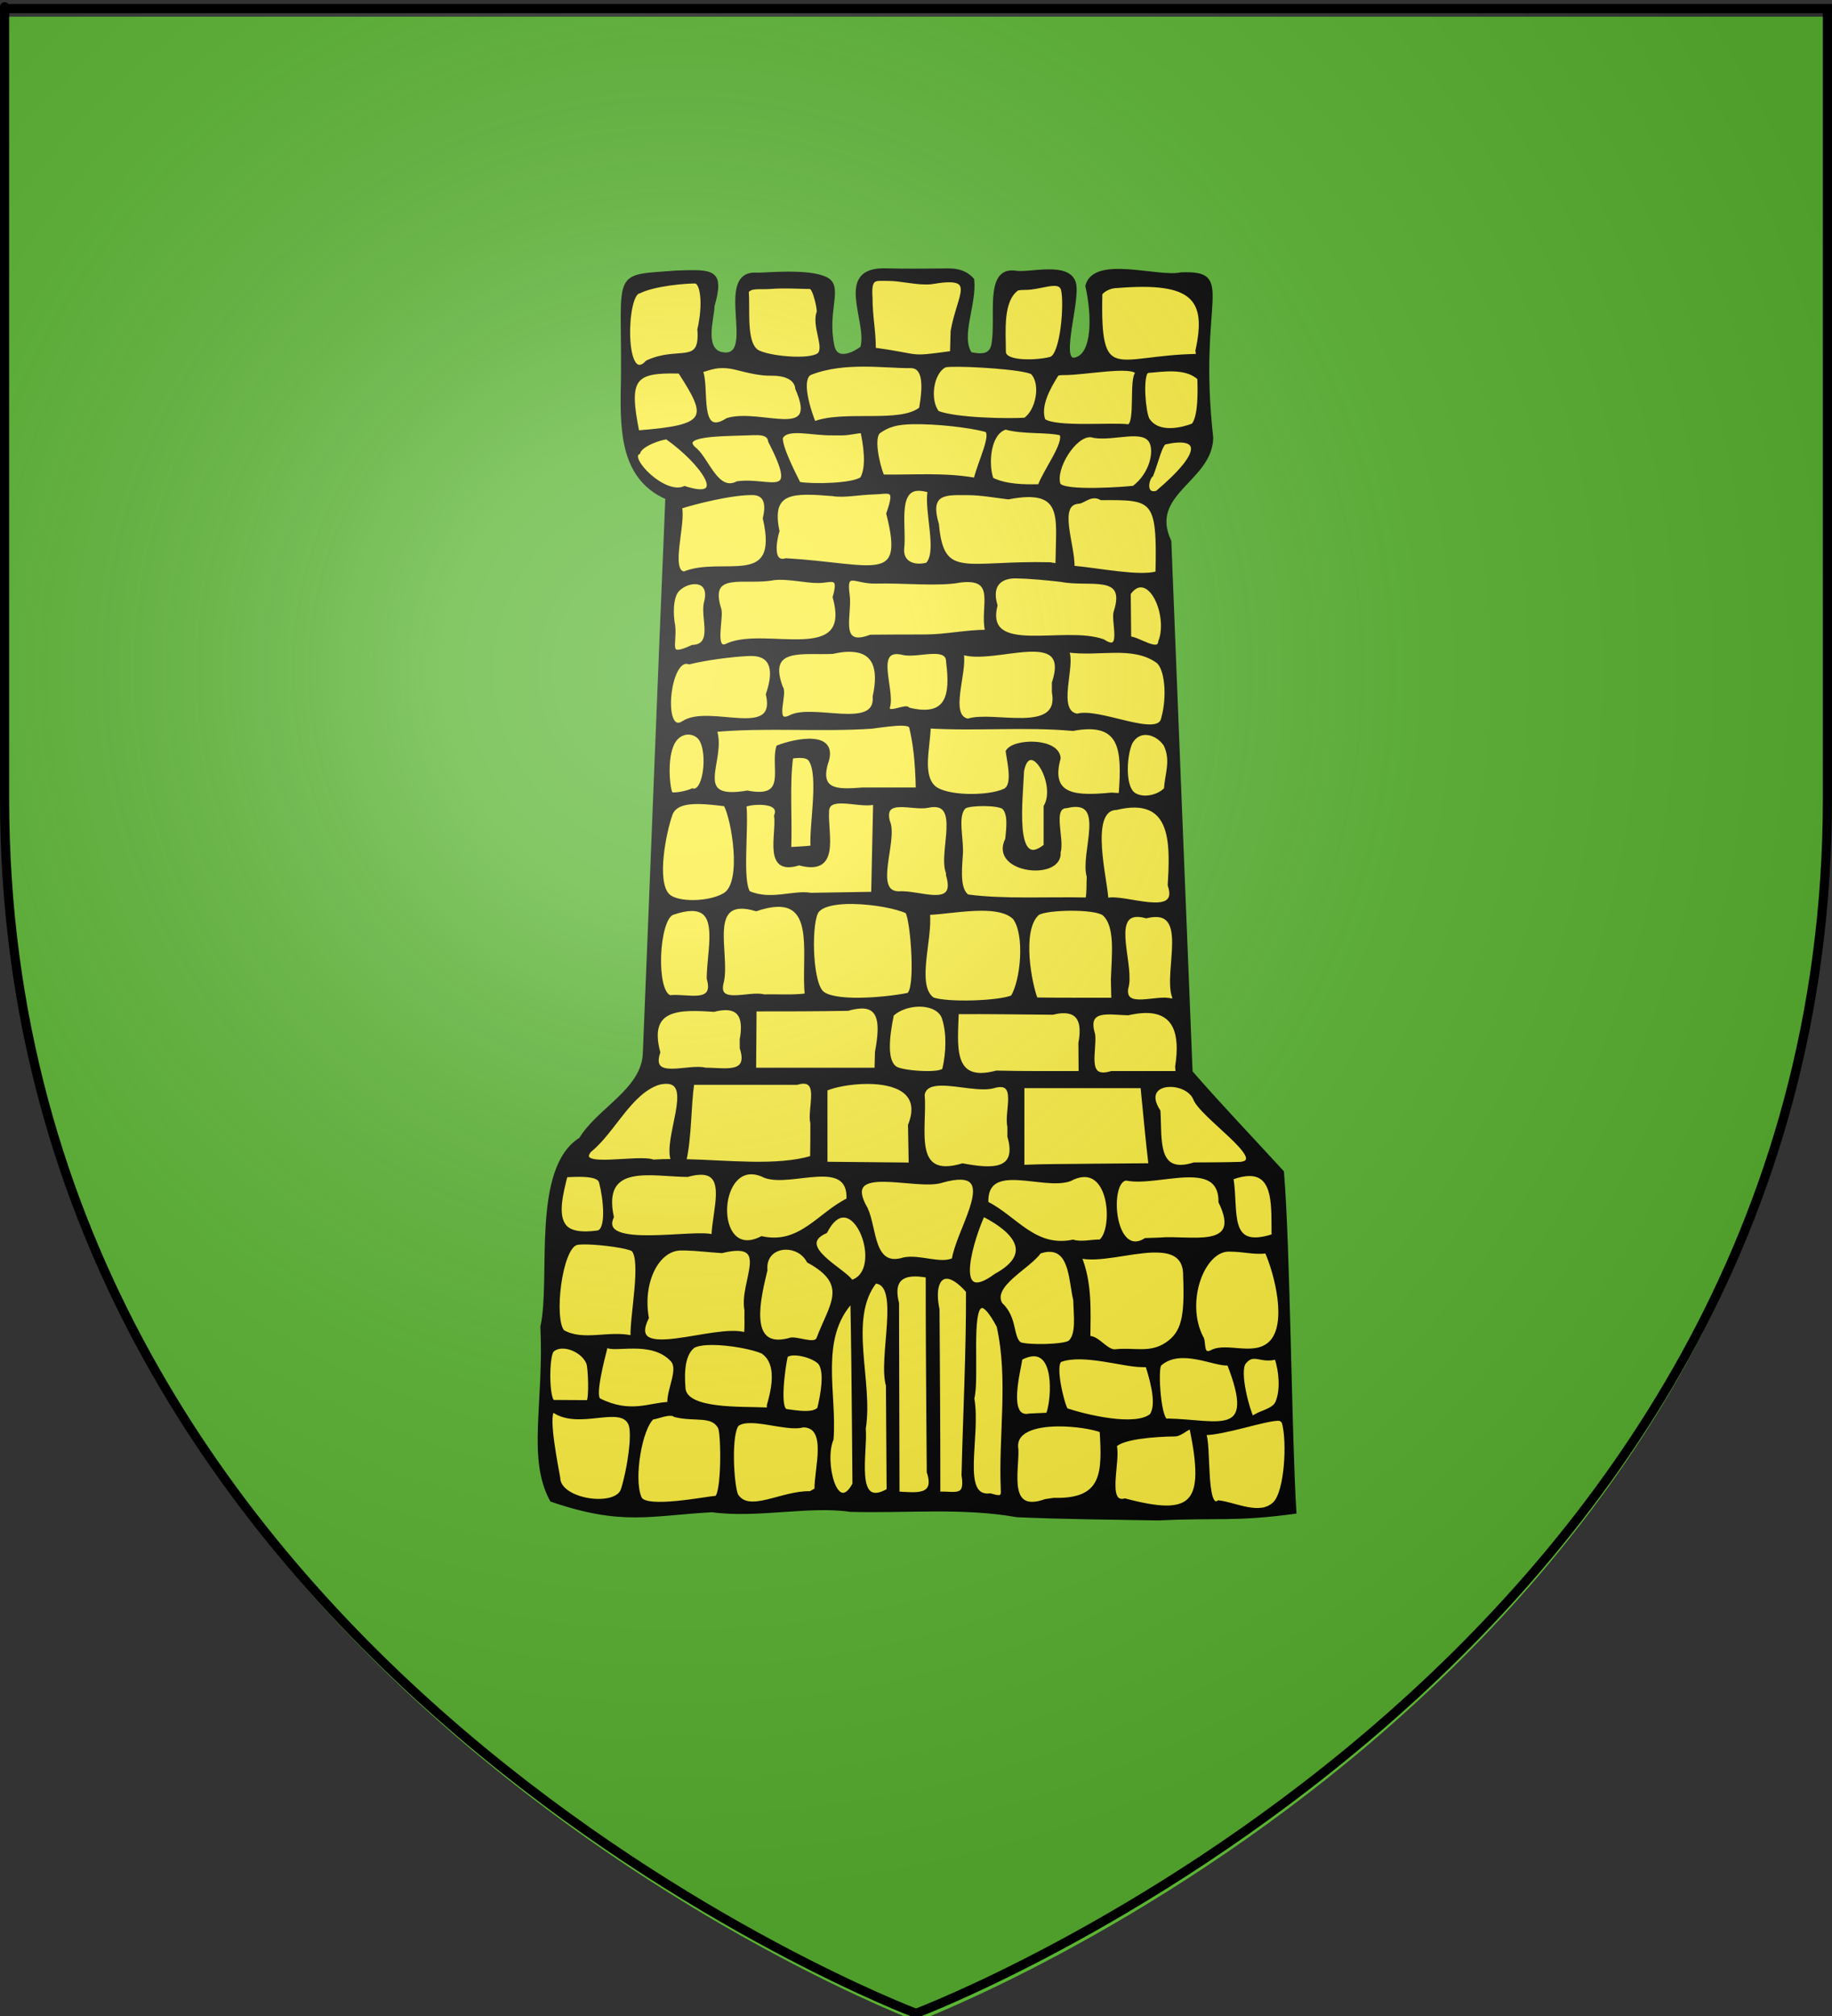 <?xml version="1.0" encoding="UTF-8" standalone="no"?>
<svg
   xmlns:dc="http://purl.org/dc/elements/1.1/"
   xmlns:cc="http://web.resource.org/cc/"
   xmlns:rdf="http://www.w3.org/1999/02/22-rdf-syntax-ns#"
   xmlns:svg="http://www.w3.org/2000/svg"
   xmlns="http://www.w3.org/2000/svg"
   xmlns:xlink="http://www.w3.org/1999/xlink"
   xmlns:sodipodi="http://sodipodi.sourceforge.net/DTD/sodipodi-0.dtd"
   xmlns:inkscape="http://www.inkscape.org/namespaces/inkscape"
   height="660"
   width="600"
   version="1.0"
   id="svg2"
   sodipodi:version="0.32"
   inkscape:version="0.44.1"
   sodipodi:docname="Blason ville fr Schweighouse-sur-Moder (Bas-Rhin).svg"
   sodipodi:docbase="C:\Documents and Settings\Standard\Mes documents\aaaOuiqui\Blasons\Blasons autres svg"
   inkscape:export-filename="/Users/olivier/Desktop/Blason Rouge/Blason_Vide_3D.png"
   inkscape:export-xdpi="144"
   inkscape:export-ydpi="144">
  <rect width="100%" height="100%" fill="#333333" stroke="none"/>
  <sodipodi:namedview
     inkscape:window-height="712"
     inkscape:window-width="1024"
     inkscape:pageshadow="2"
     inkscape:pageopacity="0.0"
     guidetolerance="10.0"
     gridtolerance="10.0"
     objecttolerance="10.0"
     borderopacity="1.0"
     bordercolor="#666666"
     pagecolor="#ffffff"
     id="base"
     showgrid="false"
     height="660px"
     inkscape:zoom="0.55390031"
     inkscape:cx="619.20808"
     inkscape:cy="184.69523"
     inkscape:window-x="-4"
     inkscape:window-y="-4"
     inkscape:current-layer="layer4"
     showguides="true"
     inkscape:guide-bbox="true" />
  <desc
     id="desc4">Flag of Canton of Valais (Wallis)</desc>
  <defs
     id="defs6">
    <linearGradient
       id="linearGradient2893">
      <stop
         style="stop-color:white;stop-opacity:0.314;"
         offset="0"
         id="stop2895" />
      <stop
         id="stop2897"
         offset="0.19"
         style="stop-color:white;stop-opacity:0.251;" />
      <stop
         style="stop-color:#6b6b6b;stop-opacity:0.125;"
         offset="0.6"
         id="stop2901" />
      <stop
         style="stop-color:black;stop-opacity:0.125;"
         offset="1"
         id="stop2899" />
    </linearGradient>
    <radialGradient
       inkscape:collect="always"
       xlink:href="#linearGradient2893"
       id="radialGradient3163"
       gradientUnits="userSpaceOnUse"
       gradientTransform="matrix(1.353,0,0,1.349,-77.629,-85.747)"
       cx="221.445"
       cy="226.331"
       fx="221.445"
       fy="226.331"
       r="300" />
  </defs>
  <g
     inkscape:groupmode="layer"
     id="layer3"
     inkscape:label="Fond écu"
     style="display:inline"
     sodipodi:insensitive="true">
    <path
       id="path2855"
       style="fill:#5ab532;fill-opacity:1;fill-rule:evenodd;stroke:none;stroke-width:1px;stroke-linecap:butt;stroke-linejoin:miter;stroke-opacity:1"
       d="M 300.342,661.777 C 300.342,661.777 598.842,549.456 598.842,264.005 C 598.842,-21.447 598.842,5.453 598.842,5.453 L 1.842,5.453 L 1.842,264.005 C 1.842,549.456 300.342,661.777 300.342,661.777 z "
       sodipodi:nodetypes="cccccc" />
    <g
       id="g4996"
       transform="matrix(0.565,0,0,0.565,87.542,301.979)"
       style="fill:#2b5df2;fill-opacity:1;stroke:black;stroke-width:5.308;stroke-miterlimit:4;stroke-dasharray:none;stroke-opacity:1" />
    <g
       id="g5002"
       transform="matrix(0.565,0,0,0.565,195.414,301.979)"
       style="fill:#2b5df2;fill-opacity:1;stroke:black;stroke-width:5.308;stroke-miterlimit:4;stroke-dasharray:none;stroke-opacity:1" />
  </g>
  <g
     inkscape:groupmode="layer"
     id="layer4"
     inkscape:label="Meubles"
     style="display:inline"
     sodipodi:insensitive="true">
    <g
       id="g11230">
      <path
         sodipodi:nodetypes="cccsssscccccccccccccccccccccccccccccsssccccc"
         d="M 290.329,88.942 C 284.951,88.53 284.03,87.814 283.581,92.872 C 282.484,99.335 285.068,107.944 285.335,114.439 C 284.584,114.923 278.36,120.244 273.367,117.509 C 268.85,115.034 273.982,92.367 265.012,92.58 C 256.461,92.782 248.751,93.966 243.956,93.99 C 237.758,94.02 246.387,101.514 243.982,105.23 C 238.659,113.457 244.493,116.635 238.856,118.31 C 230.68,117.981 232.433,110.214 232.411,105.318 C 234.002,100.249 236.984,93.671 231.231,91.848 C 216.227,93.33 220.145,89.486 215.389,90.94 C 203.668,96.109 203.279,98.95 204.778,121.58 C 204.844,127.753 203.505,134.084 204.473,140.336 C 205.224,149.696 210.422,158.998 219.506,162.352 C 216.801,223.798 214.712,285.277 211.948,346.714 C 210.018,357.143 199.817,362.536 193.474,370.061 C 191.857,372.527 189.965,374.501 187.519,376.151 C 179.85,383.251 180.331,394.722 180.236,404.372 C 180.448,409.678 179.616,414.936 179.168,420.145 C 180.008,432.479 176.484,471.798 181.126,483.799 C 185.836,492.611 196.302,492.145 210.702,491.519 C 220.603,494.859 227.884,491.012 238.241,492.683 C 257.531,492.73 266.752,493.14 278.536,493.39 C 296.974,493.833 315.614,492.001 333.871,495.145 C 352.447,495.531 401.472,499.071 419.052,494.076 C 421.301,480.915 421.867,494.205 421.944,457.746 C 420.38,433.529 420.96,408.313 418.95,384.13 C 408.94,373.241 398.737,362.523 389.021,351.37 C 386.631,293.394 384.363,235.412 382.037,177.433 C 379.223,172.313 380.357,165.735 384.551,161.711 C 389.153,156.512 396.649,152.032 396.191,144.1 C 395.051,131.136 394.708,111.772 394.049,97.329 C 389.273,90.249 379.512,93.376 371.898,89.849 C 367.627,88.076 363.62,91.451 357.98,90.794 C 356.106,93.153 358.311,96.271 357.676,99.06 C 357.75,104.213 359.227,117.318 348.625,119.871 C 347.865,119.928 356.747,90.706 348.327,89.887 C 339.67,89.044 333.957,92.018 331.457,91.514 C 326.98,90.613 327.432,114.55 325.512,116.126 C 319.16,121.342 318.564,117.351 315.305,116.767 C 311.311,110.363 315.569,97.284 315.718,90.222 C 315.694,87.731 316.749,89.999 313.71,88.874 C 304.567,88.68 308.023,88.66 297.853,88.521 C 293.792,88.968 294.311,89.03 290.329,88.942 z "
         style="fill:#fcef3c;fill-opacity:0.991;stroke:none;stroke-width:3;stroke-miterlimit:4;stroke-dasharray:none;stroke-opacity:1"
         id="rect10331" />
      <path
         sodipodi:nodetypes="cccsssscccccccccccccccccccsssscccccccccccssscsccssscccccccccccccsccscccccccccccscccccccccccccccccsccsccscccccccccccccccccsccccccccccccccccccccccccccccccccccccccccccscccccccccccccccccccscccccccscccccccccccccccccscccccsccccscccccccccccccccssccsccsccccscccscccccccccccccccccccccssscccccccccccccccccccccccccsccsscccccccccccccccccccccccccccccccccccssscccsccccccccccccccccccccsccscccccccccccccccccccccccccccccccccccccccccccccccccccccccccccssscscccccccccccccccccccccccccccccccssccccccccscccccccsccccscccccccscscccccccccccccccccccccccccccccsccccscsccccccccscscccsccccccccccccsccscsccccccccscccccsccccccccccccccccccccccccccc"
         id="path10736"
         d="M 307.421,88.403 C 302.474,88.412 297.403,88.529 290.521,88.357 C 273.124,87.599 284.801,105.311 282.25,113.836 C 281.006,114.851 274.065,119.342 272.768,113.205 C 270.319,101.61 275.797,93.965 270.699,91.27 C 264.952,88.232 249.957,89.907 247.882,89.764 C 234.177,88.82 247.95,116.579 237.289,115.879 C 229.714,115.381 233.487,104.075 233.502,100.298 C 236.724,88.748 233.982,88.607 221.629,89.063 C 200.387,90.717 204.191,88.086 203.877,123.188 C 203.601,139.055 202.701,156.145 218.409,163.033 C 215.826,223.669 213.527,284.32 211.03,344.96 C 210.472,356.901 195.994,363.107 190.132,372.86 C 174.346,382.594 180.98,418.773 177.483,434.324 C 178.66,459.788 173.097,477.371 180.606,491.161 C 203.724,499.103 212.89,495.702 233.209,494.579 C 247.91,496.611 264.921,492.461 278.52,494.457 C 296.729,494.97 315.229,493.023 333.125,496.217 C 348.332,496.881 364.843,497.028 379.407,497.269 C 398.933,496.304 404.026,497.78 424.089,495.092 C 422.539,470.637 422.065,408.104 420.015,383.683 C 410.36,373.129 399.76,362.062 390.091,350.952 C 387.713,293.033 385.441,235.111 383.124,177.189 C 375.661,161.436 396.665,157.292 396.842,143.252 C 391.732,97.602 404.665,88.97 386.771,89.663 C 379.308,91.333 358.456,83.99 355.971,93.584 C 358.174,103.557 358.249,116.139 352.123,117.541 C 346.451,118.838 353.587,97.928 351.827,92.493 C 349.754,86.091 337.265,89.847 332.72,89.135 C 322.673,87.561 326.853,103.8 325.192,112.785 C 324.462,116.73 321.119,116.421 317.861,115.774 C 314.027,110.081 319.432,99.691 318.573,91.54 C 315.223,87.844 311.269,88.397 307.421,88.403 z M 290.82,91.466 C 295.029,91.42 300.494,93.01 305.015,92.552 C 320.826,89.809 313.996,96.093 311.831,108.449 C 311.777,110.766 311.698,113.098 311.644,115.415 C 296.765,117.479 302.299,116.449 286.348,114.322 C 286.348,108.029 285.271,103.873 285.271,97.58 C 284.761,90.535 286.611,91.512 290.82,91.466 z M 265.306,94.116 C 266.746,94.13 268.213,101.499 267.974,102.135 C 266.355,106.454 270.118,112.903 268.499,115.602 C 266.879,118.301 253.389,117.41 248.53,115.251 C 243.671,113.092 245.262,101.4 244.722,95.462 C 245.918,93.668 248.99,94.368 252.57,94.085 C 256.869,93.744 261.901,94.082 265.306,94.116 z M 335.491,94.415 C 341.086,94.475 347.057,91.112 348.002,94.891 C 349.082,99.209 347.847,116.236 344.068,117.316 C 340.289,118.396 328.937,119.037 328.937,115.144 C 328.937,108.666 327.845,98.382 333.244,94.603 C 333.919,94.468 334.692,94.407 335.491,94.415 z M 227.584,92.306 C 229.852,92.302 230.83,99.386 228.895,107.856 C 229.865,120.131 222.337,113.572 211.929,118.457 C 204.087,126.985 204.554,96.086 209.38,95.57 C 214.224,93.136 224.27,92.311 227.584,92.306 z M 366.233,93.771 C 390.5,91.845 395.836,97.63 392.001,114.836 C 392.308,117.63 393.127,115.309 391.813,116.368 C 365.219,116.863 359.805,126.602 360.541,96.093 C 362.021,94.503 363.993,93.795 366.233,93.771 z M 282.918,119.534 C 288.667,119.538 294.073,120.06 298.236,120.021 C 302.856,119.978 302.801,126.306 301.506,133.733 C 294.896,139.136 276.505,134.682 266.667,138.442 C 263.163,129.345 262.847,123.265 265.503,122.23 C 271.093,120.052 277.169,119.531 282.918,119.534 z M 311.307,119.609 C 317.538,119.392 334.76,120.462 337.963,122.035 C 341.599,125.708 339.608,134.739 335.635,137.254 C 329.597,137.599 313.137,137.303 307.124,135.006 C 303.966,131.035 305.178,122.105 309.359,119.871 C 309.751,119.713 310.417,119.64 311.307,119.609 z M 252.319,122.493 C 256.986,122.415 260.622,123.756 260.971,127.249 C 268.754,144.918 249.222,134.081 238.221,137.331 C 228.184,143.817 231.968,126.95 229.709,121.444 C 232.329,120.807 235.17,119.082 241.326,120.654 C 245.015,121.597 248.98,122.548 252.319,122.493 z M 348.487,122.297 C 355.219,122.332 370.798,119.229 372.366,122.081 C 370.197,123.985 372.398,138.573 369.567,139.41 C 364.234,138.689 345.945,140.424 341.899,137.591 C 340.099,132.861 343.732,126.586 346.278,122.559 C 346.778,122.36 347.526,122.292 348.487,122.297 z M 376.458,121.54 C 380.191,121.34 388.303,119.766 392.637,123.895 C 392.769,127.371 393.015,136.468 390.672,139.116 C 387.588,140.329 379.421,142.601 376.008,137.306 C 374.681,134.88 373.865,124.065 375.447,121.914 C 375.73,121.7 376.072,121.56 376.458,121.54 z M 222.556,121.802 C 232.396,136.923 232.122,139.605 208.878,141.4 C 205.33,123.822 207.593,121.409 222.556,121.802 z M 298.586,138.386 C 306.66,138.204 317.451,139.479 322.676,140.868 C 325.636,141.654 320.627,151.439 319.38,156.922 C 309.372,155.125 299.192,155.998 289.081,155.849 C 287.466,151.648 285.592,143.035 287.995,141.345 C 290.882,139.315 293.742,138.496 298.586,138.386 z M 272.846,142.037 C 273.856,142.017 274.815,142.022 275.73,142.037 C 278.171,142.076 281.199,141.18 282.34,141.345 C 284.006,149.378 283.646,154.067 282.19,156.598 C 279.429,158.801 265.921,159.042 261.704,158.246 C 260.02,154.944 255.412,145.823 255.936,143.191 C 258.012,139.665 265.778,142.175 272.846,142.037 z M 347.479,142.059 C 349.041,145.177 342.216,153.936 340.391,159.019 C 335.449,159.159 329.281,159.043 324.886,156.81 C 323.192,152.225 323.715,141.847 329.326,140.148 C 335.278,141.767 342.844,140.912 347.479,142.059 z M 244.064,142.059 C 248.273,141.923 251.669,141.475 252.078,144.447 C 262.349,164.461 252.191,156.573 241.479,158.06 C 235.022,161.407 231.914,150.906 227.959,147.267 C 221.67,142.365 234.802,142.357 244.064,142.059 z M 357.217,142.64 C 357.576,142.658 357.889,142.748 358.228,142.864 C 365.039,143.962 374.535,139.965 376.917,144.75 C 378.487,147.904 377.057,155.136 371.278,159.532 C 368.675,159.865 348.278,161.376 346.833,158.548 C 345.106,153.558 351.837,142.366 357.217,142.64 z M 218.363,143.347 C 229.701,151.311 239.278,164.52 224.214,159.625 C 217.536,162.672 205.315,149.878 209.171,148.233 C 209.95,145.539 216.629,143.423 218.363,143.347 z M 381.795,144.958 C 392.831,142.565 395.11,147.448 378.892,161.161 C 374.731,162.333 375.628,156.941 377.217,155.572 C 378.864,151.454 380.288,144.877 381.795,144.958 z M 300.504,160.19 C 301.515,160.132 302.753,160.303 304.287,160.751 C 303.134,167.679 307.566,180.604 303.621,184.693 C 298.757,185.875 295.255,183.842 295.627,179.544 C 296.446,173.023 293.432,160.595 300.504,160.19 z M 285.823,161.392 C 291.383,161.271 293.862,159.331 290.758,168.152 C 296.863,191.997 286.342,184.995 257.444,183.254 C 251.587,184.976 254.646,174.108 254.785,173.854 C 251.968,160.495 259.788,160.893 272.715,161.916 C 276.237,162.573 281.499,161.485 285.823,161.392 z M 317.058,161.603 C 321.19,161.601 326.031,162.484 330.242,162.989 C 348.846,159.357 346.324,169.349 346.224,182.739 L 346.149,184.948 L 343.902,184.574 C 316.191,183.888 308.644,190.253 307.013,171.635 C 303.718,160.764 310.173,161.606 317.058,161.603 z M 246.498,161.58 C 250.089,161.639 251.676,164.121 250.328,169.697 C 255.833,193.342 236.775,182.417 224.026,187.6 C 218.941,186.972 224.186,171.416 222.865,166.067 C 227.287,164.619 239.642,161.467 246.498,161.58 z M 353.275,164.415 C 354.989,164.311 357.368,161.405 360.653,163.247 C 377.794,163.129 379.521,163.124 378.93,187.525 C 373.138,189.192 360.085,186.479 351.43,185.697 C 351.595,178.209 345.845,164.863 353.275,164.415 z M 286.788,190.553 C 295.589,190.312 307.681,191.579 314.466,190.217 C 327.142,188.685 321.255,198.559 323.126,206.67 C 316.391,206.67 309.673,208.214 302.939,208.214 C 296.995,208.215 291.055,208.228 285.111,208.289 C 274.007,212.514 278.732,201.027 277.771,194.76 C 276.605,186.376 279.943,190.74 286.788,190.553 z M 268.118,190.376 C 272.314,190.311 275.34,188.113 273.201,195.509 C 279.561,218.172 251.313,205.684 238.521,210.967 C 233.048,214.118 236.768,201.743 235.674,199.209 C 231.676,186.324 243.869,191.29 253.436,189.433 C 258.039,188.887 263.921,190.441 268.118,190.376 z M 332.741,188.852 C 336.949,188.918 342.888,189.463 347.497,190.004 C 357.038,191.882 369.408,187.245 365.26,200.258 C 364.194,203.131 368.178,214.371 361.327,209.77 C 348.498,205.145 322.031,215.151 326.188,198.214 C 323.996,190.739 328.533,188.785 332.741,188.852 z M 227.772,190.746 C 230.352,190.836 232.319,192.696 231.03,197.337 C 229.851,202.283 234.182,211.33 226.76,211.642 C 217.987,215.72 221.306,211.276 220.656,204.976 C 219.898,201.179 219.897,195.545 221.929,193.292 C 223.382,191.681 225.765,190.675 227.772,190.746 z M 373.611,191.794 C 378.795,191.81 382.539,203.467 379.829,210.042 C 379.588,214.033 372.777,208.882 369.979,208.844 C 369.938,203.139 369.869,200.009 369.829,194.303 C 371.116,192.522 372.415,191.79 373.611,191.794 z M 277.321,212.895 C 277.778,212.873 278.207,212.884 278.632,212.895 C 286.006,213.083 288.446,218.322 286.31,228.024 C 287.286,239.568 266.192,230.615 258.632,234.7 C 252.965,237.411 257.565,226.977 255.936,225.075 C 250.663,211.174 263.209,214.082 272.752,213.569 C 274.425,213.19 275.951,212.96 277.321,212.895 z M 305.823,213.569 C 308.423,213.55 310.406,214.152 310.354,216.715 C 311.802,227.686 310.365,235.363 297.471,232.106 C 297.021,230.541 290.024,234.597 291.029,231.282 C 292.575,225.481 285.822,211.71 295.523,213.869 C 298.072,214.618 302.479,213.593 305.823,213.569 z M 315.111,213.831 C 325.684,217.42 351.312,204.536 344.998,223.551 C 344.998,224.549 344.998,225.549 344.998,226.547 C 347.708,241.008 325.211,233.013 316.993,235.785 C 310.185,234.442 316.443,220.104 315.111,213.831 z M 245.262,214.262 C 245.653,214.244 246.016,214.254 246.386,214.262 C 251.608,214.375 254.579,217.8 251.329,227.322 C 254.936,242.762 232.137,230.8 223.652,236.583 C 216.39,241.124 218.877,214.522 225.674,216.997 C 231.276,215.629 239.395,214.543 245.262,214.262 z M 349.567,213.065 C 359.777,214.589 370.779,210.827 378.944,216.492 C 381.978,218.597 382.826,227.978 380.802,235.16 C 379.631,242.169 359.942,232.047 352.788,234.149 C 345.319,232.948 352.013,217.651 349.567,213.065 z M 295.635,237.087 C 297.124,237.14 298.104,237.425 298.257,238.061 C 299.441,242.977 300.254,248.982 300.429,258.303 C 294.509,258.303 288.597,258.303 282.677,258.303 C 275.513,258.772 267.895,259.692 270.655,249.99 C 274.609,239.191 260.209,242.338 254.737,244.485 C 252.7,251.291 258.591,262.017 244.738,259.315 C 225.645,262.607 237.591,248.813 234.288,239.13 C 250.943,237.614 268.836,239.202 285.523,238.061 C 289.27,237.563 293.155,236.999 295.635,237.087 z M 304.362,237.986 C 320.057,238.908 335.705,237.393 351.365,238.793 C 367.681,235.729 367.82,245.774 366.945,259.315 L 366.758,260.138 L 363.986,259.989 C 353.046,261.004 343.288,261.139 346.87,248.23 C 346.495,241.986 332.029,242.175 329.867,245.983 C 330.634,250.757 332.039,257.239 329.006,258.678 C 323.643,261.222 309.031,261.174 305.56,257.33 C 301.844,253.212 303.95,245.592 304.362,237.986 z M 225.337,239.991 C 226.378,239.975 227.466,240.276 228.483,241.039 C 232.663,244.175 231.099,259.964 226.76,258.603 C 225.028,259.44 220.378,260.37 219.719,259.689 C 218.652,256.593 217.958,246.675 220.993,242.388 C 221.989,240.98 223.603,240.018 225.337,239.991 z M 375.297,240.103 C 377.674,240.146 380.132,241.665 381.589,243.848 C 384.012,248.994 382.042,253.147 381.701,258.303 C 379,261.156 373.499,261.866 371.027,259.652 C 367.93,256.876 368.565,246.974 370.428,243.099 C 371.669,240.935 373.448,240.07 375.297,240.103 z M 261.928,247.63 C 263.378,247.625 264.67,247.908 265.262,248.754 C 268.784,253.79 265.382,270.811 265.973,277.29 C 263.532,277.583 261.084,277.663 258.632,277.814 C 259.022,268.002 258.047,256.885 259.269,247.855 C 260.133,247.724 261.058,247.634 261.928,247.63 z M 337.62,248.305 C 341.043,248.2 345.579,258.423 342.301,263.996 C 342.301,268.281 342.301,272.555 342.301,276.841 C 331.367,285.792 334.657,260.423 334.886,252.387 C 335.453,249.507 336.479,248.339 337.62,248.305 z M 275.711,262.535 C 279.207,262.572 283.834,263.688 286.46,262.872 C 286.249,272.735 286.03,282.594 285.823,292.457 C 279.079,292.569 272.343,292.682 265.599,292.794 C 259.695,291.796 252.591,295.302 245.262,292.195 C 242.585,288.593 244.716,271.247 243.989,263.883 C 243.742,263.015 256.353,261.389 254.026,267.029 C 254.859,273.309 250.278,286.438 261.704,282.795 C 274.877,286.417 270.621,273.2 271.029,265.831 C 270.961,263.132 272.991,262.507 275.711,262.535 z M 228.858,262.722 C 231.525,262.753 234.503,263.099 237.472,263.471 C 239.963,267.762 243.712,288.899 237.322,292.794 C 232.388,295.801 221.82,296.008 218.858,293.094 C 214.399,288.706 217.672,272.485 219.757,266.617 C 220.854,263.529 224.412,262.671 228.858,262.722 z M 322.227,263.397 C 324.936,263.411 327.659,263.739 328.594,264.408 C 330.583,266.276 330.188,270.469 329.717,274.744 C 324.284,285.475 347.668,288.021 346.87,278.975 C 348.229,274.578 343.967,264.155 349.342,264.071 C 363.285,260.693 354.097,279.275 356.421,286.989 C 356.266,289.426 356.487,291.922 356.009,294.329 C 343.326,294.026 328.944,294.937 316.871,293.318 C 314.042,291.149 314.44,285.707 314.811,280.323 C 315.38,275.132 312.832,266.893 315.972,264.22 C 316.839,263.676 319.517,263.382 322.227,263.397 z M 294.812,263.734 C 297.717,263.672 301.474,264.498 303.912,263.958 C 315.606,261.449 307.589,279.116 310.317,285.754 L 310.317,286.503 C 313.833,297.987 300.946,291.744 294.4,292.307 C 285.288,292.301 293.733,275.052 290.954,268.902 C 289.881,264.757 291.907,263.795 294.812,263.734 z M 371.701,263.883 C 384.075,264.071 383.695,277.377 382.937,289.798 C 386.874,301.315 367.745,292.805 362.488,294.517 C 362.495,289.051 355.926,264.938 365.597,264.67 C 367.92,264.12 369.934,263.856 371.701,263.883 z M 277.471,295.453 C 278.099,295.435 278.732,295.444 279.381,295.453 C 286.06,295.542 293.621,296.982 296.984,298.561 C 298.724,301.17 300.498,324.514 297.321,325.562 C 289.862,327.062 272.497,328.563 269.044,324.663 C 265.412,320.561 265.27,301.33 267.771,298.262 C 269.298,296.388 273.073,295.577 277.471,295.453 z M 254.363,296.389 C 267.372,295.832 262.842,313.568 264.063,325.712 C 259.484,326.321 254.846,325.91 250.243,326.049 C 245.567,324.677 234.354,329.652 236.536,321.592 C 238.819,312.322 230.727,292.745 247.659,297.812 C 250.302,296.916 252.504,296.469 254.363,296.389 z M 321.365,297.662 C 325.893,297.648 329.909,298.308 332.189,300.583 C 336.22,306.015 334.753,321.057 331.515,326.311 C 327.195,328.177 310.402,328.736 305.523,327.022 C 299.436,322.725 304.988,307.546 304.062,299.048 C 308.901,298.808 315.544,297.68 321.365,297.662 z M 350.541,297.662 C 355.197,297.631 359.881,298.11 361.439,299.235 C 365.817,303.05 364.614,312.426 364.323,320.731 C 364.377,322.868 364.42,324.998 364.473,327.135 C 356.106,327.115 347.746,327.18 339.38,327.06 C 337.558,322.615 333.899,304.542 339.904,299.16 C 341.282,298.219 345.884,297.694 350.541,297.662 z M 226.498,297.737 C 235.396,297.656 232.483,309.064 232.004,318.559 L 231.966,319.42 L 231.966,320.394 C 234.532,329.239 224.897,325.642 219.457,326.311 C 214.246,324.767 215.264,301.088 220.244,299.048 C 222.793,298.16 224.851,297.752 226.498,297.737 z M 372.226,299.685 C 373.105,299.645 374.159,299.796 375.409,300.134 C 390.456,296.409 381.288,318.004 384.398,326.498 L 384.398,327.397 L 383.649,327.397 C 378.958,325.929 367.934,330.929 369.005,323.577 C 371.234,316.711 363.731,300.065 372.226,299.685 z M 300.542,329.082 C 304.373,328.928 307.982,330.297 308.969,333.276 C 310.617,338.256 310.349,344.706 309.118,349.979 C 308.657,351.957 295.916,351.119 293.463,349.679 C 289.826,347.543 290.775,339.342 292.265,332.19 C 294.439,330.233 297.562,329.202 300.542,329.082 z M 281.816,329.681 C 282.203,329.664 282.559,329.655 282.902,329.681 C 288.85,330.133 288.466,336.77 287.059,344.474 C 287.003,346.34 286.965,348.187 286.909,350.053 C 273.657,350.053 260.386,350.053 247.135,350.053 C 247.184,343.576 247.235,337.095 247.284,330.617 C 257.418,330.635 267.563,330.603 277.696,330.43 C 279.278,329.969 280.653,329.733 281.816,329.681 z M 237.809,330.205 C 242.708,330.281 243.903,334.112 242.753,340.354 C 242.76,341.285 242.783,342.232 242.79,343.163 C 245.697,352.213 237.237,349.972 231.105,350.053 C 225.631,348.526 212.478,354.275 215.749,344.511 C 211.789,329.709 222.65,330.01 233.802,330.767 C 235.342,330.366 236.678,330.188 237.809,330.205 z M 375.971,331.142 C 384.597,331.473 387.11,338.172 385.372,349.192 L 385.446,350.166 L 385.521,351.139 C 378.354,351.139 371.191,351.139 364.024,351.139 C 355.123,353.882 358.825,344.119 358.181,338.669 C 355.392,329.751 363.343,331.774 369.417,331.891 C 371.155,331.503 372.733,331.259 374.173,331.179 C 374.803,331.144 375.396,331.12 375.971,331.142 z M 347.844,331.217 C 348.153,331.202 348.461,331.207 348.743,331.217 C 353.64,331.391 354.845,335.26 353.687,341.478 C 353.711,344.702 353.737,347.915 353.762,351.139 C 344.615,351.109 335.491,351.227 326.346,350.99 C 311.265,355.075 313.205,342.234 313.5,331.516 C 323.911,331.453 334.325,331.625 344.736,331.703 C 345.889,331.428 346.919,331.262 347.844,331.217 z M 263.014,354.285 C 268.585,354.159 264.821,363.362 265.898,367.729 C 265.892,371.447 265.913,375.172 265.823,378.889 C 254.396,382.246 238.713,380.332 224.289,379.975 C 226.05,372.201 225.787,362.134 226.873,354.66 C 238.239,354.66 249.626,354.66 260.992,354.66 C 261.784,354.431 262.438,354.298 263.014,354.285 z M 218.296,354.323 C 227.55,354.38 217.527,372.783 220.244,379.938 C 218.092,379.937 216.002,380.001 213.952,380.125 C 209.012,378.279 188.159,383.093 193.128,376.829 C 201.078,370.402 206.272,357.769 215.712,354.66 C 216.713,354.415 217.558,354.318 218.296,354.323 z M 284.1,354.36 C 293.202,354.37 302.21,357.455 297.883,368.366 C 297.948,372.617 298.042,376.848 298.107,381.099 C 288.909,380.991 279.703,380.92 270.505,380.836 C 270.505,372.77 270.505,364.711 270.505,356.644 C 273.153,355.458 278.639,354.354 284.1,354.36 z M 308.444,354.922 C 313.761,354.907 321.215,356.97 325.485,355.746 C 333.929,353.31 329.24,363.996 330.429,368.815 C 330.429,369.892 330.429,370.96 330.429,372.036 C 333.788,383.728 324.625,383.115 315.261,381.361 C 298.039,386.519 303.28,369.272 302.339,358.33 C 302.838,355.677 305.254,354.931 308.444,354.922 z M 383.012,355.334 C 386.129,355.237 389.783,356.669 391.177,359.491 C 393.013,365.251 415.741,379.839 406.307,380.874 C 401.224,381.031 396.15,381.037 391.064,381.061 C 378.379,385.058 380.124,373.125 379.566,363.76 C 375.88,358.114 379.004,355.459 383.012,355.334 z M 334.998,355.746 C 348.007,355.746 361.015,355.746 374.023,355.746 C 374.895,364.27 375.619,372.817 376.645,381.323 C 370.449,381.379 364.227,381.417 358.031,381.473 C 350.353,381.603 342.672,381.511 334.998,381.848 C 334.998,373.141 334.998,364.453 334.998,355.746 z M 246.386,383.945 C 247.644,383.997 249.025,384.371 250.543,385.143 C 259.242,388.337 278.424,378.369 277.733,392.708 C 268.099,397.467 262.083,407.955 249.457,405.216 C 234.277,413.023 234.219,383.435 246.386,383.945 z M 229.719,384.095 C 238.354,384.223 233.785,396.33 233.502,404.654 C 227.836,402.614 195.424,409.444 200.544,398.437 C 196.648,380.204 213.431,384.724 225.15,384.806 C 226.972,384.29 228.486,384.076 229.719,384.095 z M 409.229,384.506 C 417.744,384.533 416.834,395.423 416.944,404.504 C 401.559,409.448 405.268,396.819 403.461,385.705 C 405.75,384.885 407.652,384.502 409.229,384.506 z M 189.72,384.769 C 193.893,384.788 196.259,385.398 196.686,387.016 C 198.123,392.452 199.185,402.857 195.675,403.343 C 189.915,404.142 186.526,403.296 184.964,401.321 C 182.11,397.713 183.937,390.709 185.376,384.918 C 186.232,384.871 187.046,384.829 187.81,384.806 C 188.479,384.786 189.124,384.766 189.72,384.769 z M 354.923,384.844 C 364.226,384.529 364.693,403.079 360.316,406.302 C 357.374,406.232 354.329,407.186 351.44,406.339 C 338.871,408.936 332.787,398.658 323.2,393.794 C 322.679,379.565 341.584,389.358 350.391,386.229 C 352.091,385.314 353.594,384.888 354.923,384.844 z M 390.503,384.956 C 395.761,385.145 399.641,386.983 399.566,393.494 C 407.496,409.754 389.495,404.707 379.716,405.665 L 377.394,405.74 L 375.184,405.815 C 364.328,412.563 362.604,386.136 368.93,386.004 C 374.72,387.209 383.741,384.713 390.503,384.956 z M 314.661,385.705 C 325.514,385.955 313.522,403.347 312.227,412.331 C 307.916,414.327 301.226,411.088 296.047,412.144 C 285.54,415.447 286.794,402.243 283.688,395.666 C 274.642,380.118 300.08,389.493 308.482,386.716 C 311.062,385.976 313.111,385.669 314.661,385.705 z M 322.039,397.801 C 332.495,403.16 338.841,410.51 326.084,417.462 C 310.892,428.69 319.043,404.044 322.039,397.801 z M 276.273,398.1 C 283.038,398.105 288.093,416.832 278.894,419.559 C 276.99,415.961 259.667,408.006 270.467,403.268 C 272.357,399.576 274.378,398.099 276.273,398.1 z M 192.08,406.901 C 197.093,407.005 205.608,408.123 207.285,409.223 C 210.511,412.93 206.792,430.544 206.986,437.717 C 199.427,435.954 190.963,439.663 184.374,435.859 C 180.866,431.808 183.53,408.782 188.746,407.126 C 189.057,407.027 189.549,406.971 190.169,406.938 C 190.712,406.91 191.363,406.886 192.08,406.901 z M 257.397,408.624 C 260.214,408.613 263.186,410.049 264.7,412.93 C 278.628,420.46 272.061,427.146 267.921,438.133 C 266.96,440.92 260.532,437.476 258.333,438.583 C 244.131,442.261 248.853,424.215 250.842,415.851 C 250.423,411.029 253.774,408.637 257.397,408.624 z M 222.903,408.886 C 223.406,408.878 223.918,408.874 224.438,408.886 C 228.225,408.97 232.432,409.513 236.423,409.747 C 253.386,405.584 242.454,419.661 244.326,428.958 C 244.231,431.486 244.496,434.458 244.138,436.71 C 234.501,433.559 204.407,446.77 212.004,431.426 C 209.928,419.766 215.353,409.004 222.903,408.886 z M 402.375,409.26 C 407.377,409.226 410.54,410.365 414.745,409.85 C 418.01,417.279 421.984,433.234 416.3,439.291 C 411.122,444.808 401.801,439.761 396.822,442.471 C 393.299,444.197 394.726,439.136 393.536,437.704 C 387.687,426.076 394.039,409.317 402.375,409.26 z M 343.2,409.335 C 343.464,409.316 343.704,409.326 343.949,409.335 C 350.816,409.578 350.545,419.636 352.001,425.551 C 352.11,430.74 353.062,436.794 350.316,439.332 C 348.325,440.681 336.755,440.889 334.062,439.894 C 331.173,437.781 332.838,431.527 327.807,426.861 C 324.398,420.805 336.858,415.045 340.541,409.897 C 341.514,409.592 342.408,409.393 343.2,409.335 z M 377.394,409.56 C 377.907,409.541 378.402,409.552 378.892,409.56 C 384.259,409.645 388.141,411.484 387.993,417.836 C 388.51,431.088 387.473,436.306 382.084,439.934 C 376.624,443.609 371.371,441.523 365.26,442.231 C 362.38,442.478 359.485,437.593 356.608,437.871 C 356.698,428.911 357.183,419.933 353.724,411.432 C 359.648,412.903 369.699,409.844 377.394,409.56 z M 299.793,417.387 C 300.965,417.394 302.253,417.53 303.688,417.799 C 303.667,432.809 303.777,447.84 303.875,462.85 C 303.919,469.2 303.981,475.56 304.025,481.911 C 306.759,490.203 300.028,489.114 294.1,488.802 C 294.044,468.099 294.007,447.377 293.95,426.674 C 292.253,419.944 294.711,417.357 299.793,417.387 z M 310.13,418.136 C 311.8,418.177 314.064,419.54 316.871,422.742 C 316.946,442.805 315.885,462.861 315.41,482.922 C 316.611,490.488 313.187,488.706 307.47,488.802 C 307.491,468.756 307.337,448.704 307.208,428.659 C 305.907,422.778 306.941,418.056 310.13,418.136 z M 286.647,419.709 C 295.539,420.186 287.973,444.536 290.654,453.562 C 290.731,464.975 290.802,476.416 290.879,487.828 C 279.21,494.543 283.749,475.398 283.051,467.681 C 285.558,452.263 277.21,431.801 286.647,419.709 z M 183.775,441.027 C 187.084,440.791 191.409,443.1 192.614,446.532 C 193.07,448.271 193.482,457.273 192.584,458.882 L 181.191,458.813 C 179.28,457.705 179.295,443.833 180.966,442.151 C 181.689,441.462 182.672,441.106 183.775,441.027 z M 279.007,426.037 C 279.266,439.779 279.417,453.525 279.531,467.269 C 279.581,473.457 279.63,479.655 279.681,485.843 C 273.883,496.751 269.389,478.411 272.49,471.201 C 273.689,456.227 267.727,438.28 279.007,426.037 z M 417.918,444.565 C 419.34,448.737 419.938,455.002 418.217,459.057 C 417.02,461.88 412.396,462.208 410.165,464.15 C 408.895,462.068 405.262,448.922 407.646,446.047 C 410.639,442.436 412.765,445.943 417.918,444.565 z M 321.59,427.723 C 322.74,427.693 324.411,429.552 326.908,434.164 C 330.79,451.616 327.492,469.782 328.257,487.529 C 328.542,490.54 327.33,490.262 324.362,489.401 C 313.989,490.724 320.853,470.33 318.594,457.794 C 320.311,451.731 317.481,427.828 321.59,427.723 z M 198.596,440.601 C 200.888,442.604 213.402,438.112 220.066,445.312 C 222.804,448.269 218.858,454.744 219.045,459.467 C 212.899,459.604 206.524,463.352 196.339,458.284 C 194.28,457.259 197.332,445.553 198.596,440.601 z M 402.357,446.525 C 412.069,471.321 399.077,465.252 382.442,464.895 C 379.846,466.386 378.528,447.933 379.941,446.688 C 386.68,440.749 397.763,447.015 402.357,446.525 z M 233.24,439.819 C 238.972,439.826 246.514,441.261 249.681,442.665 C 254.022,445.578 254.072,451.797 251.704,459.854 C 251.504,460.395 251.997,461.732 250.917,461.277 C 242.981,460.883 224.897,461.885 224.026,454.686 C 223.462,448.098 224.158,443.118 227.135,440.83 C 228.407,440.126 230.634,439.815 233.24,439.819 z M 373.686,447.062 C 374.512,447.068 375.184,447.097 375.671,447.137 C 377.78,453.832 379.126,460.291 376.982,463.315 C 371.79,467.547 355.528,463.589 349.267,461.502 C 348.114,459.854 344.781,446.317 347.47,445.361 C 354.789,442.759 367.909,447.024 373.686,447.062 z M 259.531,443.264 C 262.149,443.057 266.175,444.271 268.033,445.848 C 271.018,448.38 268.949,457.876 268.145,461.165 C 266.273,463.146 261.401,462.337 257.584,461.801 C 254.791,461.409 256.624,447.958 257.509,443.975 C 257.935,443.557 258.659,443.333 259.531,443.264 z M 338.369,443.526 C 346.288,443.228 344.578,459.76 343.05,463 L 337.208,463.262 C 329.198,465.002 333.961,448.134 334.361,444.762 C 335.914,443.945 337.237,443.569 338.369,443.526 z M 181.163,461.876 C 189.56,467.82 203.226,459.439 206.274,466.141 C 207.702,469.28 205.868,481.331 203.853,487.629 C 201.895,494.002 183.076,491.35 182.986,483.823 C 182.478,480.84 178.947,463.475 181.163,461.876 z M 418.367,464.637 C 419.3,464.583 420.014,464.931 420.352,465.836 C 422.053,471.987 421.251,488.41 417.324,492.181 C 412.621,496.697 404.623,492.325 399.107,491.677 C 394.341,494.95 396.305,471.593 394.398,469.351 C 400.86,469.31 413.328,464.933 418.367,464.637 z M 213.746,464.214 C 214.995,464.195 219.499,462.137 221.029,463.438 C 227.729,465.089 233.252,462.869 235.674,467.381 C 236.708,469.908 236.803,488.519 234.588,490.184 C 231.481,490.368 211.551,494.423 209.682,490.429 C 206.887,484.281 209.881,467.384 213.746,464.214 z M 384.792,469.764 C 386.967,469.744 389.596,466.631 390.128,467.809 C 395.196,492.567 390.584,496.924 368.443,491.065 C 361.819,492.772 366.576,478.242 365.26,473.276 C 367.734,470.659 378.267,469.824 384.792,469.764 z M 245.899,465.396 C 251.309,465.421 259.108,467.99 263.052,466.782 C 271.625,466.968 267.124,480.849 267.247,487.642 L 265.374,488.691 C 256.063,488.412 245.195,495.921 241.235,489.404 C 239.804,485.829 238.951,469.578 241.517,466.445 C 242.558,465.65 244.095,465.388 245.899,465.396 z M 346.458,466.482 C 352.232,466.423 358.205,467.489 360.653,468.467 C 361.421,481.904 361.73,491.339 345.148,490.862 L 342.376,491.273 C 329.611,495.84 333.235,481.941 333.05,474.609 C 331.933,468.456 339.036,466.559 346.458,466.482 z "
         style="fill:black;fill-opacity:1;stroke:black;stroke-width:1;stroke-miterlimit:4;stroke-dasharray:none;stroke-opacity:1" />
    </g>
  </g>
  <g
     inkscape:groupmode="layer"
     id="layer2"
     inkscape:label="Reflet final"
     style="display:inline"
     sodipodi:insensitive="true">
    <path
       sodipodi:nodetypes="cccccc"
       d="M 300,658.5 C 300,658.5 598.5,546.18 598.5,260.728 C 598.5,-24.723 598.5,3.982 598.5,3.982 L 1.5,3.982 L 1.5,260.728 C 1.5,546.18 300,658.5 300,658.5 z "
       style="opacity:1;fill:url(#radialGradient3163);fill-opacity:1;fill-rule:evenodd;stroke:none;stroke-width:1px;stroke-linecap:butt;stroke-linejoin:miter;stroke-opacity:1"
       id="path2875"
       inkscape:export-xdpi="144"
       inkscape:export-ydpi="144" />
  </g>
  <g
     inkscape:groupmode="layer"
     id="layer1"
     inkscape:label="Contour final"
     style="display:inline"
     sodipodi:insensitive="true">
    <path
       sodipodi:nodetypes="cccccc"
       d="M 300,659.138 C 300,659.138 1.5,546.818 1.5,261.366 C 1.5,-24.085 1.5,2.815 1.5,2.815 L 598.5,2.815 L 598.5,261.366 C 598.5,546.818 300,659.138 300,659.138 z "
       style="opacity:1;fill:none;fill-opacity:1;fill-rule:evenodd;stroke:black;stroke-width:3;stroke-linecap:butt;stroke-linejoin:miter;stroke-miterlimit:4;stroke-dasharray:none;stroke-opacity:1"
       id="path1411"
       inkscape:export-xdpi="144"
       inkscape:export-ydpi="144" />
  </g>
</svg>

